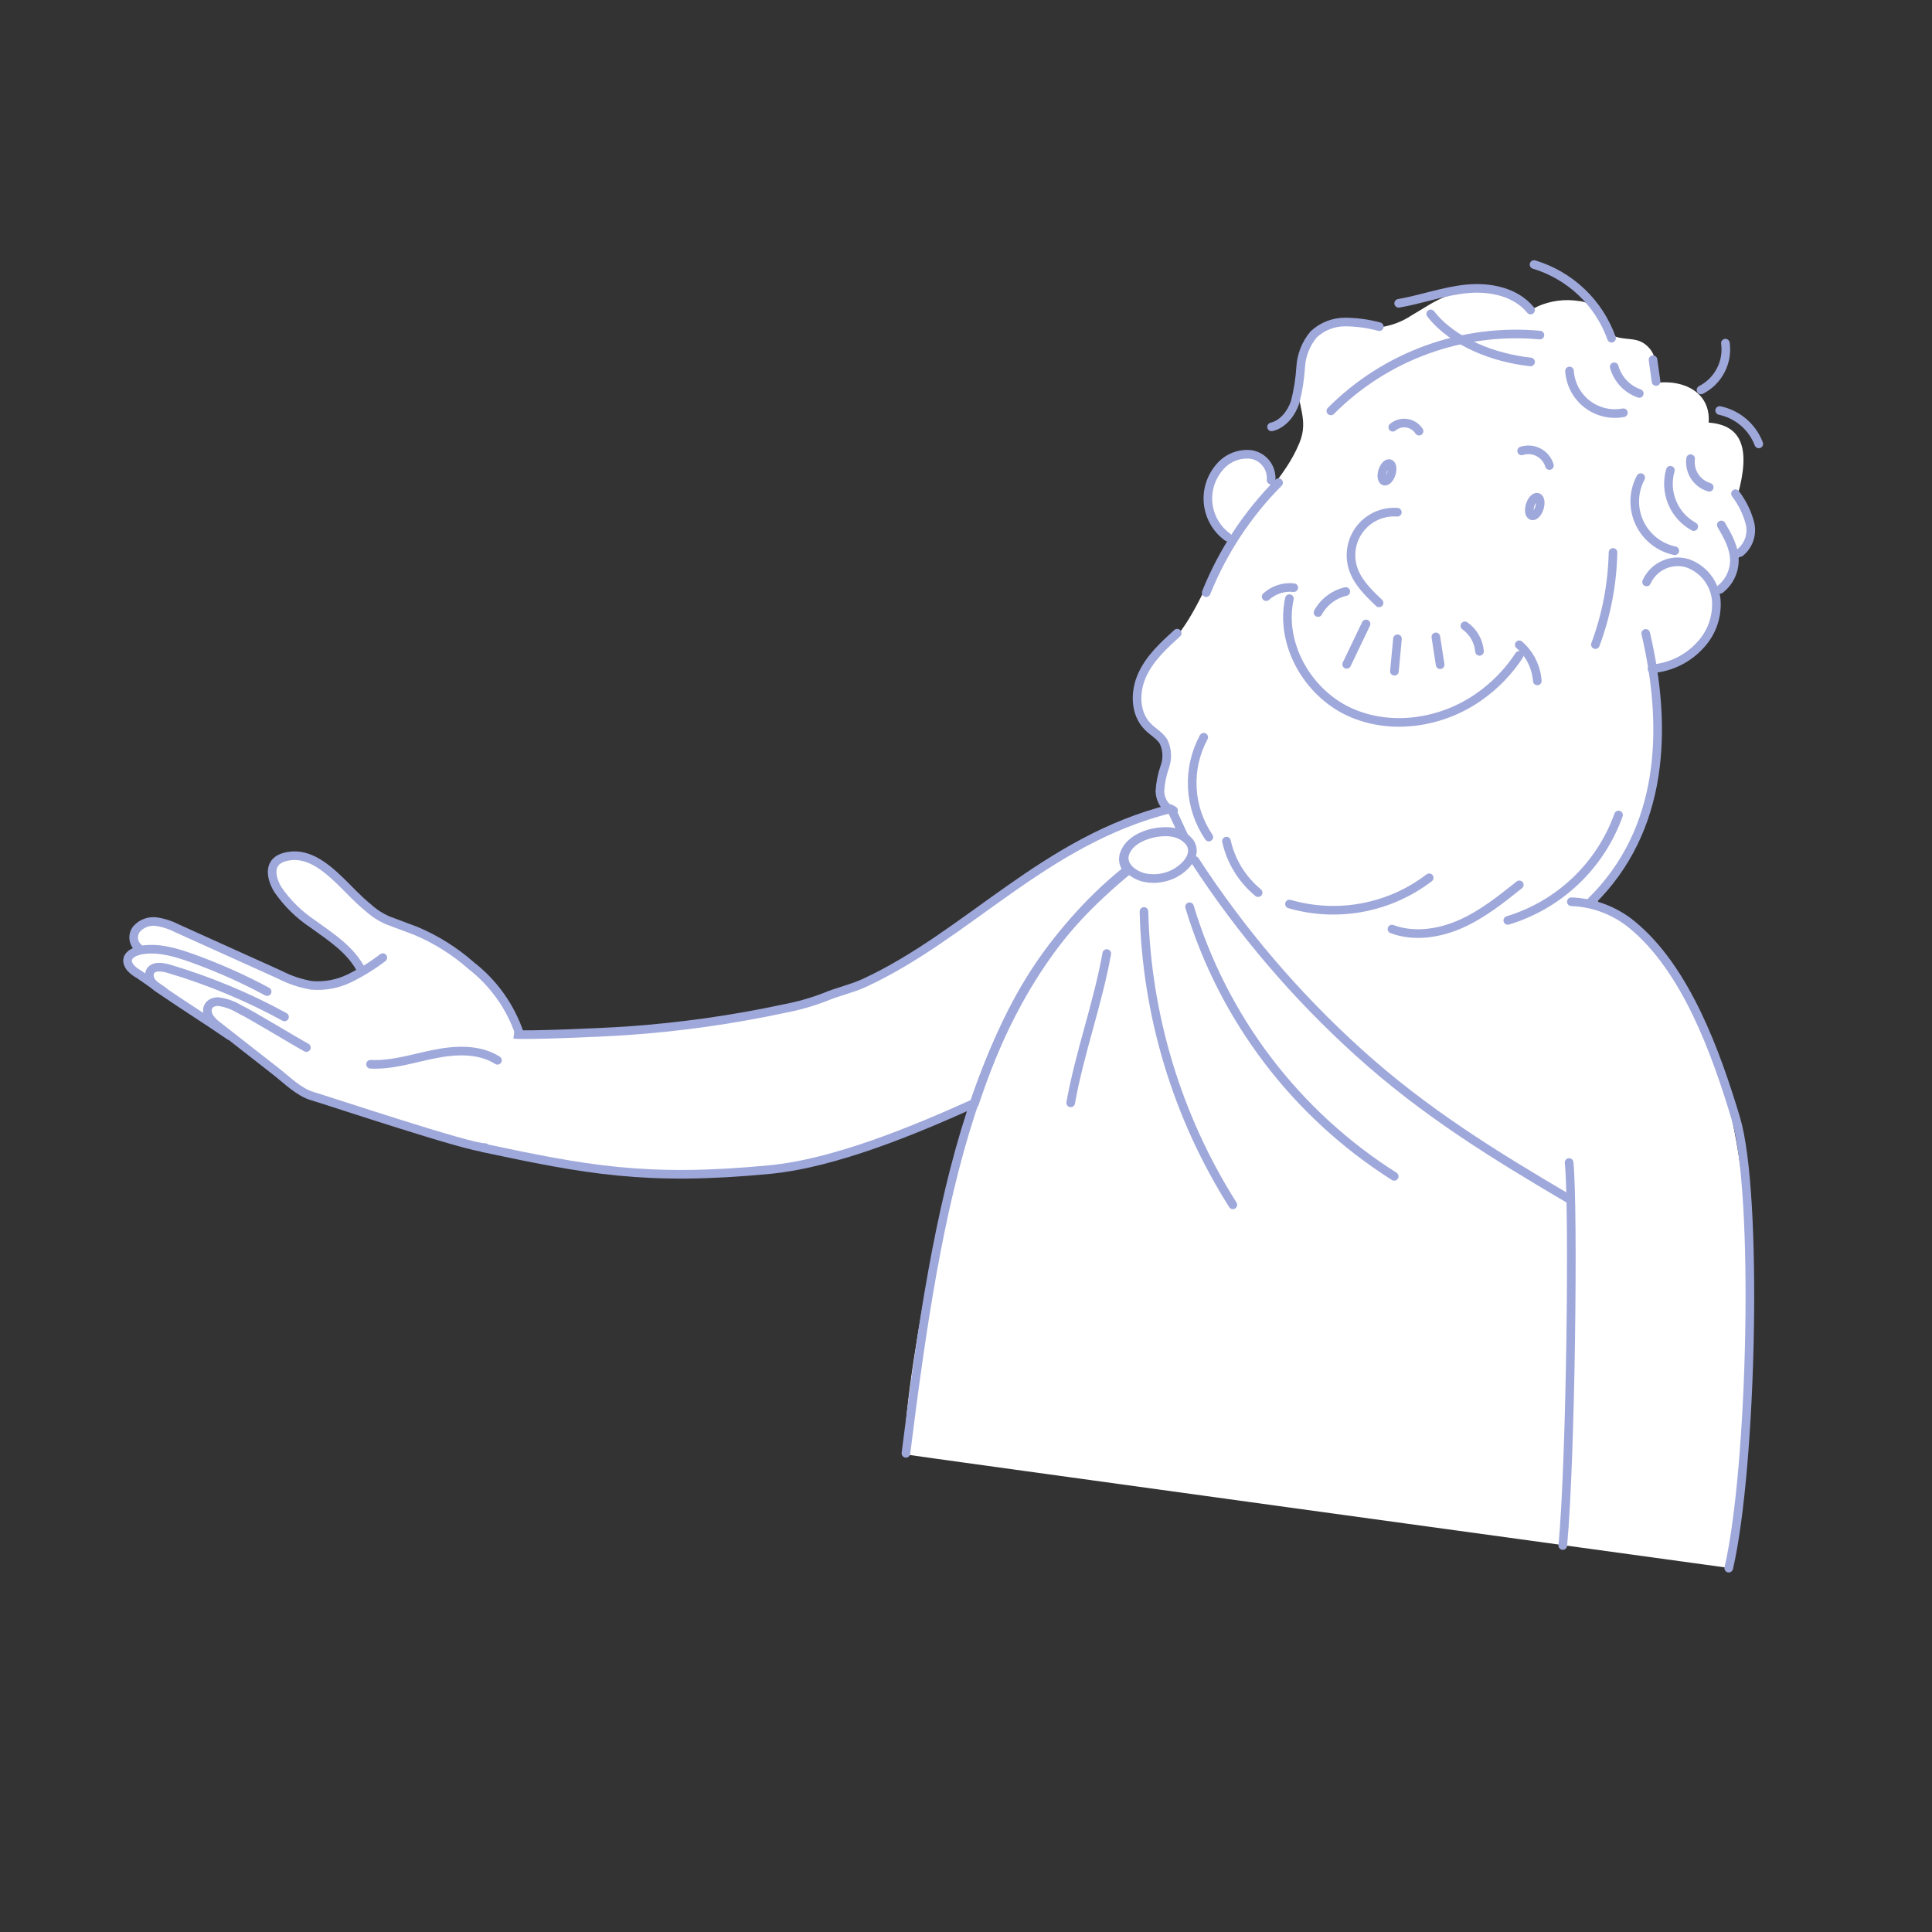 <svg viewBox="0 0 224 224" fill="none" xmlns="http://www.w3.org/2000/svg">
<rect x="0" y="0" width="224" height="224" fill="#333333" stroke="none"/>
<g clip-path="url(#clip0)">
<path d="M60.412 119.958C60.04 119.947 59.749 119.934 59.611 119.922L60.412 119.958Z" fill="white"/>
<path d="M42.131 112.727C42.112 112.684 42.088 112.643 42.061 112.605L42.131 112.727Z" fill="white"/>
<path d="M60.464 120.151L60.398 119.956L60.464 120.151Z" fill="white"/>
<path d="M44.392 111.033C43.65 111.597 42.861 112.155 42.061 112.605L44.392 111.033Z" fill="white"/>
<path d="M16.509 110.292C16.428 110.248 16.35 110.197 16.277 110.141" stroke="#9FA8DA" stroke-linecap="round" stroke-linejoin="round"/>
<path d="M16.277 110.141C16.4 110.113 16.523 110.09 16.646 110.071C18.548 109.832 20.46 110.405 22.268 111.057C25.262 112.142 28.172 113.449 30.972 114.966" fill="white"/>
<path d="M18.428 114.474L17.719 114.011" stroke="#9FA8DA" stroke-linecap="round" stroke-linejoin="round"/>
<path d="M17.719 114.011C17.683 113.976 17.65 113.938 17.621 113.898C17.495 113.74 17.407 113.555 17.363 113.357C17.32 113.16 17.322 112.955 17.371 112.759C17.657 111.879 18.928 112.126 19.574 112.314C24.23 113.699 28.726 115.572 32.987 117.903" fill="white"/>
<path d="M31.462 123.724L30.458 123.028L31.462 123.724Z" fill="white"/>
<path d="M30.458 123.028L25.276 118.961C24.894 118.699 24.562 118.37 24.297 117.989C23.709 117.037 24.156 116.146 25.27 116.125C26.139 116.232 26.975 116.523 27.723 116.979C29.222 117.695 33.697 120.455 35.517 121.455" fill="white"/>
<path d="M56.262 133.055C56.216 133.053 56.17 133.047 56.126 133.036L56.262 133.055Z" fill="white"/>
<path d="M189.279 107.049C188.693 106.47 185.469 105.711 185.196 105.075C184.763 104.004 189.443 98.334 190.089 96.865C191.383 93.823 192.149 90.583 192.353 87.284C192.408 86.493 192.209 77.754 191.854 77.819L191.775 77.809L191.722 77.076C191.768 77.322 191.816 77.561 191.856 77.8C193.984 77.604 195.963 76.621 197.403 75.042C198.059 74.34 198.563 73.51 198.882 72.605C199.201 71.698 199.33 70.736 199.259 69.778C199.234 69.519 199.184 69.263 199.11 69.013L199.673 68.55C200.192 68.152 200.613 67.639 200.902 67.052C201.191 66.465 201.34 65.819 201.339 65.164C201.353 65.059 201.366 64.961 201.322 64.849L202.005 64.276C202.502 63.873 202.872 63.336 203.072 62.729C203.273 62.122 203.296 61.47 203.138 60.851C202.797 59.619 202.228 58.462 201.46 57.441C202.954 52.148 202.06 49.284 198.106 48.998C198.354 45.564 195.334 44.048 192.249 44.366C191.637 42.951 192.43 41.575 191.085 40.214C189.915 39.03 188.714 39.492 187.326 39.036C185.937 38.581 185.99 37.164 185.297 36.098C185.019 35.756 184.675 35.474 184.286 35.268C183.897 35.062 183.471 34.936 183.032 34.897C181.424 34.647 179.777 34.864 178.288 35.521C178.096 35.649 177.879 35.735 177.651 35.772C177.424 35.81 177.191 35.799 176.967 35.741C176.63 35.581 176.468 35.207 176.287 34.876C175.833 34.055 174.704 34.134 173.875 34.015C171.898 33.636 169.86 33.725 167.924 34.275C166.376 34.789 165.057 35.774 163.614 36.595C162.546 37.301 161.333 37.759 160.064 37.935C158.721 38.024 157.433 37.416 156.055 37.468C152.825 37.586 150.675 39.929 150.445 43.864C150.267 46.88 151.835 48.558 150.643 51.391C149.746 53.531 148.679 54.863 147.313 56.733C147.304 56.166 147.315 55.742 147.297 55.679C146.915 54.33 146.341 52.927 144.974 52.701C144.273 52.62 143.562 52.719 142.91 52.989C142.257 53.258 141.684 53.69 141.244 54.242C140.75 54.823 140.382 55.501 140.163 56.231C139.944 56.962 139.879 57.73 139.971 58.487C140.064 59.244 140.312 59.974 140.7 60.631C141.089 61.287 141.609 61.856 142.228 62.302C142.434 62.45 142.628 62.589 142.837 62.718C140.371 66.155 139.129 70.384 136.511 73.674C134.931 75.109 133.316 76.606 132.433 78.549C131.549 80.491 131.577 83.017 133.075 84.526C133.656 85.144 134.51 85.573 134.947 86.318C135.361 87.227 135.409 88.261 135.079 89.204C134.748 90.132 134.553 91.103 134.5 92.087C134.518 92.759 134.79 93.4 135.26 93.881C120.847 97.632 112.096 108.465 100.103 113.983C98.683 114.642 97.068 114.967 95.584 115.603C94.044 116.195 92.455 116.647 90.834 116.952C84.821 118.238 78.725 119.095 72.59 119.516C69.957 119.696 62.869 119.987 60.317 119.965C59.173 116.815 57.175 114.045 54.547 111.965C52.648 110.283 50.486 108.925 48.147 107.944L44.911 106.738C44.074 106.369 43.304 105.864 42.633 105.243C41.433 104.28 40.423 103.144 39.329 102.09C37.562 100.405 35.411 98.608 32.823 99.386C30.908 99.964 31.377 101.891 32.151 103.141C33.232 104.727 34.607 106.089 36.203 107.154C38.371 108.728 40.737 110.261 41.975 112.6C41.484 112.905 40.974 113.178 40.447 113.416C39.074 114.087 37.544 114.37 36.022 114.237C34.752 114.018 33.522 113.606 32.376 113.014L20.466 107.631C19.706 107.235 18.885 106.97 18.037 106.847C17.613 106.792 17.182 106.843 16.783 106.995C16.384 107.147 16.028 107.396 15.748 107.719C15.61 107.904 15.512 108.115 15.459 108.34C15.407 108.564 15.401 108.797 15.442 109.024C15.484 109.251 15.572 109.467 15.701 109.658C15.83 109.849 15.996 110.012 16.191 110.136C15.21 110.348 14.188 110.967 14.993 112.089C15.273 112.43 15.612 112.718 15.995 112.937L17.633 114.006C17.876 114.261 18.149 114.486 18.447 114.676C20.778 116.324 27.169 120.796 30.372 123.023L31.983 124.288C33.184 125.243 34.637 126.646 36.14 127.09C37.643 127.535 53.793 132.918 56.036 133.057C67.921 135.603 74.894 136.926 89.121 135.572C96.686 134.853 105.962 131 112.905 127.861C113.071 127.378 113.233 126.92 113.397 126.45C110.844 134.148 108.842 141.262 108.181 144.792C106.417 154.268 104.951 162.626 104.821 168.604C104.816 168.644 192.35 180.685 200.346 181.775C203.652 156.997 206.283 123.349 189.279 107.049ZM136.285 73.969C136.232 73.962 136.294 73.898 136.39 73.831L136.285 73.969Z" fill="white"/>
<path d="M59.591 119.92C60.806 120.085 69.647 119.72 72.67 119.513C78.805 119.09 84.902 118.232 90.915 116.943C92.536 116.638 94.126 116.186 95.665 115.594C97.148 114.965 98.75 114.637 100.185 113.975C112.256 108.413 121.071 97.45 135.694 93.774L135.813 93.83L137.279 96.991C136.647 96.636 135.934 96.449 135.209 96.45C133.529 96.427 131.12 97.156 130.409 98.856C130.251 99.195 130.203 99.575 130.272 99.943C130.342 100.311 130.525 100.647 130.795 100.905C122.291 107.931 117.373 114.907 113.008 127.888C106.058 131.027 96.788 134.887 89.216 135.605C74.881 136.978 67.92 135.609 55.864 133.054" stroke="#9FA8DA" stroke-miterlimit="10"/>
<path d="M60.244 119.869C59.193 116.735 57.239 113.982 54.628 111.956C52.727 110.277 50.566 108.919 48.228 107.935L44.999 106.723C44.158 106.367 43.384 105.87 42.711 105.253C41.511 104.291 40.501 103.162 39.407 102.101C37.641 100.416 35.49 98.619 32.901 99.397C30.979 99.98 31.455 101.902 32.229 103.159C33.316 104.733 34.695 106.085 36.291 107.14C38.496 108.738 40.707 110.138 41.933 112.567" stroke="#9FA8DA" stroke-linecap="round" stroke-linejoin="round"/>
<path d="M16.147 109.97C15.976 109.845 15.832 109.688 15.723 109.506C15.614 109.325 15.543 109.124 15.513 108.914C15.483 108.705 15.496 108.492 15.55 108.287C15.604 108.083 15.698 107.891 15.828 107.724C16.109 107.401 16.465 107.153 16.866 107.002C17.266 106.851 17.698 106.802 18.122 106.859C18.967 106.982 19.786 107.247 20.544 107.641L32.455 113.019C33.601 113.61 34.831 114.022 36.102 114.241C37.621 114.375 39.147 114.093 40.519 113.426C41.882 112.755 43.177 111.954 44.385 111.032" stroke="#9FA8DA" stroke-linecap="round" stroke-linejoin="round"/>
<path d="M18.952 114.924C18.169 114.418 16.857 113.454 16.075 112.942C15.695 112.735 15.355 112.461 15.074 112.133C14.168 110.865 15.585 110.239 16.64 110.111C18.544 109.864 20.455 110.444 22.263 111.09C25.258 112.164 28.169 113.46 30.972 114.966" stroke="#9FA8DA" stroke-linecap="round" stroke-linejoin="round"/>
<path d="M26.639 120.092C24.023 118.291 21.141 116.487 18.532 114.687C18.187 114.476 17.88 114.209 17.621 113.898C17.491 113.743 17.399 113.56 17.354 113.363C17.309 113.165 17.312 112.96 17.363 112.764C17.657 111.879 18.928 112.126 19.573 112.32C24.23 113.701 28.726 115.572 32.987 117.903" stroke="#9FA8DA" stroke-linecap="round" stroke-linejoin="round"/>
<path d="M56.256 133.054C54.714 133.19 37.783 127.534 36.227 127.089C34.67 126.644 33.285 125.237 32.07 124.286L25.275 118.967C24.895 118.7 24.564 118.369 24.297 117.989C23.715 117.038 24.163 116.147 25.27 116.125C26.14 116.235 26.978 116.526 27.729 116.98C29.229 117.696 33.697 120.455 35.524 121.456" stroke="#9FA8DA" stroke-linecap="round" stroke-linejoin="round"/>
<path d="M42.959 123.395C45.465 123.517 47.912 122.699 50.368 122.209C52.824 121.719 55.557 121.586 57.676 122.933" stroke="#9FA8DA" stroke-linecap="round" stroke-linejoin="round"/>
<path d="M154.302 47.644C157.445 44.484 161.248 42.057 165.438 40.537C169.628 39.017 174.102 38.441 178.54 38.85" stroke="#9FA8DA" stroke-linecap="round" stroke-linejoin="round"/>
<path d="M148.243 55.962C144.622 59.609 141.769 63.945 139.85 68.713" stroke="#9FA8DA" stroke-linecap="round" stroke-linejoin="round"/>
<path d="M147.371 55.669C147.433 54.971 147.228 54.276 146.797 53.723C146.366 53.17 145.741 52.801 145.049 52.691C144.349 52.613 143.642 52.715 142.992 52.986C142.343 53.257 141.773 53.689 141.337 54.241C140.85 54.822 140.487 55.497 140.272 56.224C140.056 56.951 139.993 57.715 140.085 58.468C140.177 59.221 140.423 59.946 140.807 60.6C141.191 61.254 141.706 61.821 142.319 62.268" stroke="#9FA8DA" stroke-linecap="round" stroke-linejoin="round"/>
<path d="M190.908 67.475C191.3 66.602 191.995 65.9 192.864 65.499C193.734 65.099 194.719 65.028 195.637 65.298C196.543 65.613 197.339 66.18 197.932 66.933C198.526 67.686 198.891 68.594 198.984 69.548C199.058 70.502 198.932 71.462 198.614 72.365C198.296 73.268 197.793 74.095 197.138 74.793C195.686 76.389 193.682 77.372 191.532 77.543" stroke="#9FA8DA" stroke-linecap="round" stroke-linejoin="round"/>
<path d="M162.011 59.389C161.203 59.328 160.392 59.465 159.649 59.786C158.906 60.108 158.252 60.606 157.743 61.237C157.235 61.867 156.888 62.612 156.731 63.407C156.574 64.202 156.613 65.022 156.844 65.799C157.338 67.45 158.637 68.705 159.892 69.901" stroke="#9FA8DA" stroke-linecap="round" stroke-linejoin="round"/>
<path d="M177.858 30.671C179.921 31.292 181.81 32.389 183.371 33.873C184.933 35.358 186.124 37.188 186.848 39.217" stroke="#9FA8DA" stroke-linecap="round" stroke-linejoin="round"/>
<path d="M177.458 35.947C175.749 33.844 172.771 33.232 170.08 33.491C167.39 33.749 164.823 34.71 162.165 35.167" stroke="#9FA8DA" stroke-linecap="round" stroke-linejoin="round"/>
<path d="M159.92 37.875C158.626 37.526 157.293 37.344 155.954 37.334C154.601 37.332 153.299 37.844 152.311 38.767C151.415 39.835 150.886 41.163 150.803 42.555C150.717 43.931 150.501 45.297 150.161 46.633C149.728 47.905 148.768 49.185 147.428 49.495" stroke="#9FA8DA" stroke-linecap="round" stroke-linejoin="round"/>
<path d="M165.878 36.392C168.508 39.751 173.312 41.518 177.457 41.963" stroke="#9FA8DA" stroke-linecap="round" stroke-linejoin="round"/>
<path d="M181.972 43.011C182.02 43.757 182.226 44.485 182.576 45.145C182.926 45.805 183.413 46.384 184.004 46.842C184.594 47.3 185.276 47.627 186.003 47.802C186.729 47.977 187.485 47.995 188.219 47.856" stroke="#9FA8DA" stroke-linecap="round" stroke-linejoin="round"/>
<path d="M187.156 42.527C187.354 43.239 187.722 43.892 188.228 44.43C188.734 44.969 189.364 45.376 190.062 45.618" stroke="#9FA8DA" stroke-linecap="round" stroke-linejoin="round"/>
<path d="M191.653 41.709L192.007 44.233" stroke="#9FA8DA" stroke-linecap="round" stroke-linejoin="round"/>
<path d="M190.229 55.377C189.8 56.177 189.563 57.066 189.538 57.973C189.512 58.88 189.698 59.781 190.082 60.604C190.465 61.427 191.034 62.149 191.745 62.713C192.456 63.277 193.289 63.668 194.177 63.855" stroke="#9FA8DA" stroke-linecap="round" stroke-linejoin="round"/>
<path d="M193.666 54.522C193.308 55.756 193.382 57.076 193.875 58.263C194.367 59.45 195.249 60.434 196.376 61.053" stroke="#9FA8DA" stroke-linecap="round" stroke-linejoin="round"/>
<path d="M196.012 53.178C195.918 53.897 196.084 54.625 196.479 55.233C196.874 55.841 197.474 56.287 198.169 56.493" stroke="#9FA8DA" stroke-linecap="round" stroke-linejoin="round"/>
<path d="M197.218 45.21C198.195 44.712 198.992 43.922 199.499 42.95C200.006 41.978 200.198 40.872 200.047 39.786" stroke="#9FA8DA" stroke-linecap="round" stroke-linejoin="round"/>
<path d="M199.382 47.594C200.402 47.809 201.352 48.276 202.144 48.952C202.937 49.629 203.547 50.494 203.918 51.467" stroke="#9FA8DA" stroke-linecap="round" stroke-linejoin="round"/>
<path d="M190.807 73.438C193.373 84.395 192.964 96.225 184.456 104.548" stroke="#9FA8DA" stroke-linecap="round" stroke-linejoin="round"/>
<path d="M187.016 64.05C186.94 67.702 186.249 71.315 184.973 74.738" stroke="#9FA8DA" stroke-linecap="round" stroke-linejoin="round"/>
<path d="M136.487 73.412C134.914 74.847 133.311 76.306 132.424 78.268C131.538 80.23 131.572 82.717 133.062 84.231C133.644 84.843 134.491 85.271 134.922 86.015C135.339 86.917 135.388 87.945 135.057 88.882C134.73 89.809 134.535 90.777 134.478 91.758C134.517 92.742 135.098 93.799 136.067 93.971" stroke="#9FA8DA" stroke-linecap="round" stroke-linejoin="round"/>
<path d="M139.561 85.477C138.591 87.275 138.134 89.305 138.238 91.346C138.342 93.387 139.004 95.36 140.152 97.05" stroke="#9FA8DA" stroke-linecap="round" stroke-linejoin="round"/>
<path d="M142.197 97.522C142.72 99.866 144.013 101.968 145.869 103.493" stroke="#9FA8DA" stroke-linecap="round" stroke-linejoin="round"/>
<path d="M149.502 104.813C152.252 105.61 155.15 105.749 157.964 105.221C160.778 104.692 163.428 103.511 165.702 101.772" stroke="#9FA8DA" stroke-linecap="round" stroke-linejoin="round"/>
<path d="M161.39 107.719C163.923 108.67 166.857 108.238 169.357 107.128C171.858 106.018 174.016 104.296 176.151 102.591" stroke="#9FA8DA" stroke-linecap="round" stroke-linejoin="round"/>
<path d="M174.817 106.714C177.763 105.821 180.459 104.25 182.689 102.127C184.919 100.004 186.62 97.389 187.657 94.49" stroke="#9FA8DA" stroke-linecap="round" stroke-linejoin="round"/>
<path d="M132.535 101.715C133.461 101.94 134.431 101.904 135.338 101.611C136.811 101.2 139.063 99.377 137.951 97.675C137.618 97.258 137.191 96.925 136.705 96.705C136.219 96.485 135.688 96.383 135.155 96.409C133.528 96.387 131.221 97.097 130.505 98.743C129.853 100.251 131.273 101.356 132.535 101.715Z" stroke="#9FA8DA" stroke-linecap="round" stroke-linejoin="round"/>
<path d="M156.032 68.583C155.354 68.739 154.716 69.036 154.161 69.456C153.606 69.876 153.146 70.408 152.812 71.019" stroke="#9FA8DA" stroke-linecap="round" stroke-linejoin="round"/>
<path d="M158.381 72.344L156.139 77.023" stroke="#9FA8DA" stroke-linecap="round" stroke-linejoin="round"/>
<path d="M162.026 74.065L161.673 77.824" stroke="#9FA8DA" stroke-linecap="round" stroke-linejoin="round"/>
<path d="M166.476 73.84L166.974 77.069" stroke="#9FA8DA" stroke-linecap="round" stroke-linejoin="round"/>
<path d="M169.844 72.562C170.326 72.902 170.727 73.342 171.02 73.854C171.312 74.365 171.489 74.934 171.537 75.522" stroke="#9FA8DA" stroke-linecap="round" stroke-linejoin="round"/>
<path d="M130.443 101.05C112.96 115.257 108.726 138.99 105.035 168.5" stroke="#9FA8DA" stroke-linecap="round" stroke-linejoin="round"/>
<path d="M132.634 105.675C132.927 117.736 136.488 129.492 142.937 139.688" stroke="#9FA8DA" stroke-linecap="round" stroke-linejoin="round"/>
<path d="M137.919 105.131C141.813 118.064 150.237 129.162 161.647 136.39" stroke="#9FA8DA" stroke-linecap="round" stroke-linejoin="round"/>
<path d="M138.543 99.772C143.883 107.98 150.265 115.461 157.53 122.026C165.137 128.906 173.103 133.832 181.908 139.006" stroke="#9FA8DA" stroke-linecap="round" stroke-linejoin="round"/>
<path d="M128.321 110.557C127.309 116.275 125.15 122.15 124.138 127.868" stroke="#9FA8DA" stroke-linecap="round" stroke-linejoin="round"/>
<path d="M182.186 104.551C184.729 104.643 187.173 105.558 189.151 107.158C195.462 112.271 198.97 122.073 201.255 129.671C203.869 138.366 203.152 170.079 200.434 181.814" stroke="#9FA8DA" stroke-linecap="round" stroke-linejoin="round"/>
<path d="M181.924 134.782C182.466 140.08 182.124 169.242 181.193 179.19" stroke="#9FA8DA" stroke-linecap="round" stroke-linejoin="round"/>
<path d="M199.569 60.863C200.314 62.136 201.076 63.478 201.088 64.95C201.088 65.603 200.938 66.246 200.65 66.832C200.363 67.418 199.945 67.931 199.43 68.331" stroke="#9FA8DA" stroke-linecap="round" stroke-linejoin="round"/>
<path d="M201.215 57.241C201.989 58.255 202.557 59.411 202.887 60.643C203.043 61.261 203.02 61.91 202.819 62.515C202.619 63.119 202.25 63.654 201.756 64.056" stroke="#9FA8DA" stroke-linecap="round" stroke-linejoin="round"/>
<path d="M149.498 69.409C148.36 74.578 151.542 80.236 156.364 82.497C161.187 84.758 167.153 83.855 171.492 80.78C173.334 79.493 174.911 77.864 176.139 75.983" stroke="#9FA8DA" stroke-linecap="round" stroke-linejoin="round"/>
<path d="M146.801 69.174C147.23 68.785 147.737 68.491 148.288 68.311C148.839 68.132 149.421 68.071 149.998 68.133" stroke="#9FA8DA" stroke-linecap="round" stroke-linejoin="round"/>
<path d="M176.146 74.759C177.367 75.825 178.118 77.328 178.238 78.944" stroke="#9FA8DA" stroke-linecap="round" stroke-linejoin="round"/>
<path d="M161.478 49.534C161.7 49.345 161.961 49.206 162.242 49.126C162.523 49.045 162.818 49.026 163.107 49.07C163.396 49.113 163.673 49.217 163.918 49.376C164.163 49.535 164.372 49.744 164.53 49.99" stroke="#9FA8DA" stroke-linecap="round" stroke-linejoin="round"/>
<path d="M176.423 52.277C176.746 52.173 177.087 52.134 177.425 52.163C177.763 52.192 178.092 52.289 178.392 52.447C178.692 52.605 178.958 52.822 179.173 53.084C179.388 53.346 179.549 53.649 179.646 53.974" stroke="#9FA8DA" stroke-linecap="round" stroke-linejoin="round"/>
<path d="M161.311 54.924C161.486 54.364 161.401 53.84 161.123 53.754C160.845 53.667 160.478 54.051 160.304 54.61C160.13 55.17 160.214 55.694 160.492 55.781C160.77 55.867 161.137 55.484 161.311 54.924Z" stroke="#9FA8DA" stroke-linecap="round" stroke-linejoin="round"/>
<path d="M178.48 58.894C178.664 58.303 178.573 57.749 178.278 57.657C177.982 57.566 177.593 57.97 177.409 58.561C177.225 59.152 177.316 59.706 177.611 59.798C177.907 59.89 178.296 59.486 178.48 58.894Z" stroke="#9FA8DA" stroke-linecap="round" stroke-linejoin="round"/>
</g>
<defs>
<clipPath id="clip0">
<rect width="197.816" height="197.816" fill="white" transform="translate(27.427 0.684) rotate(7.764)"/>
</clipPath>
</defs>
</svg>

